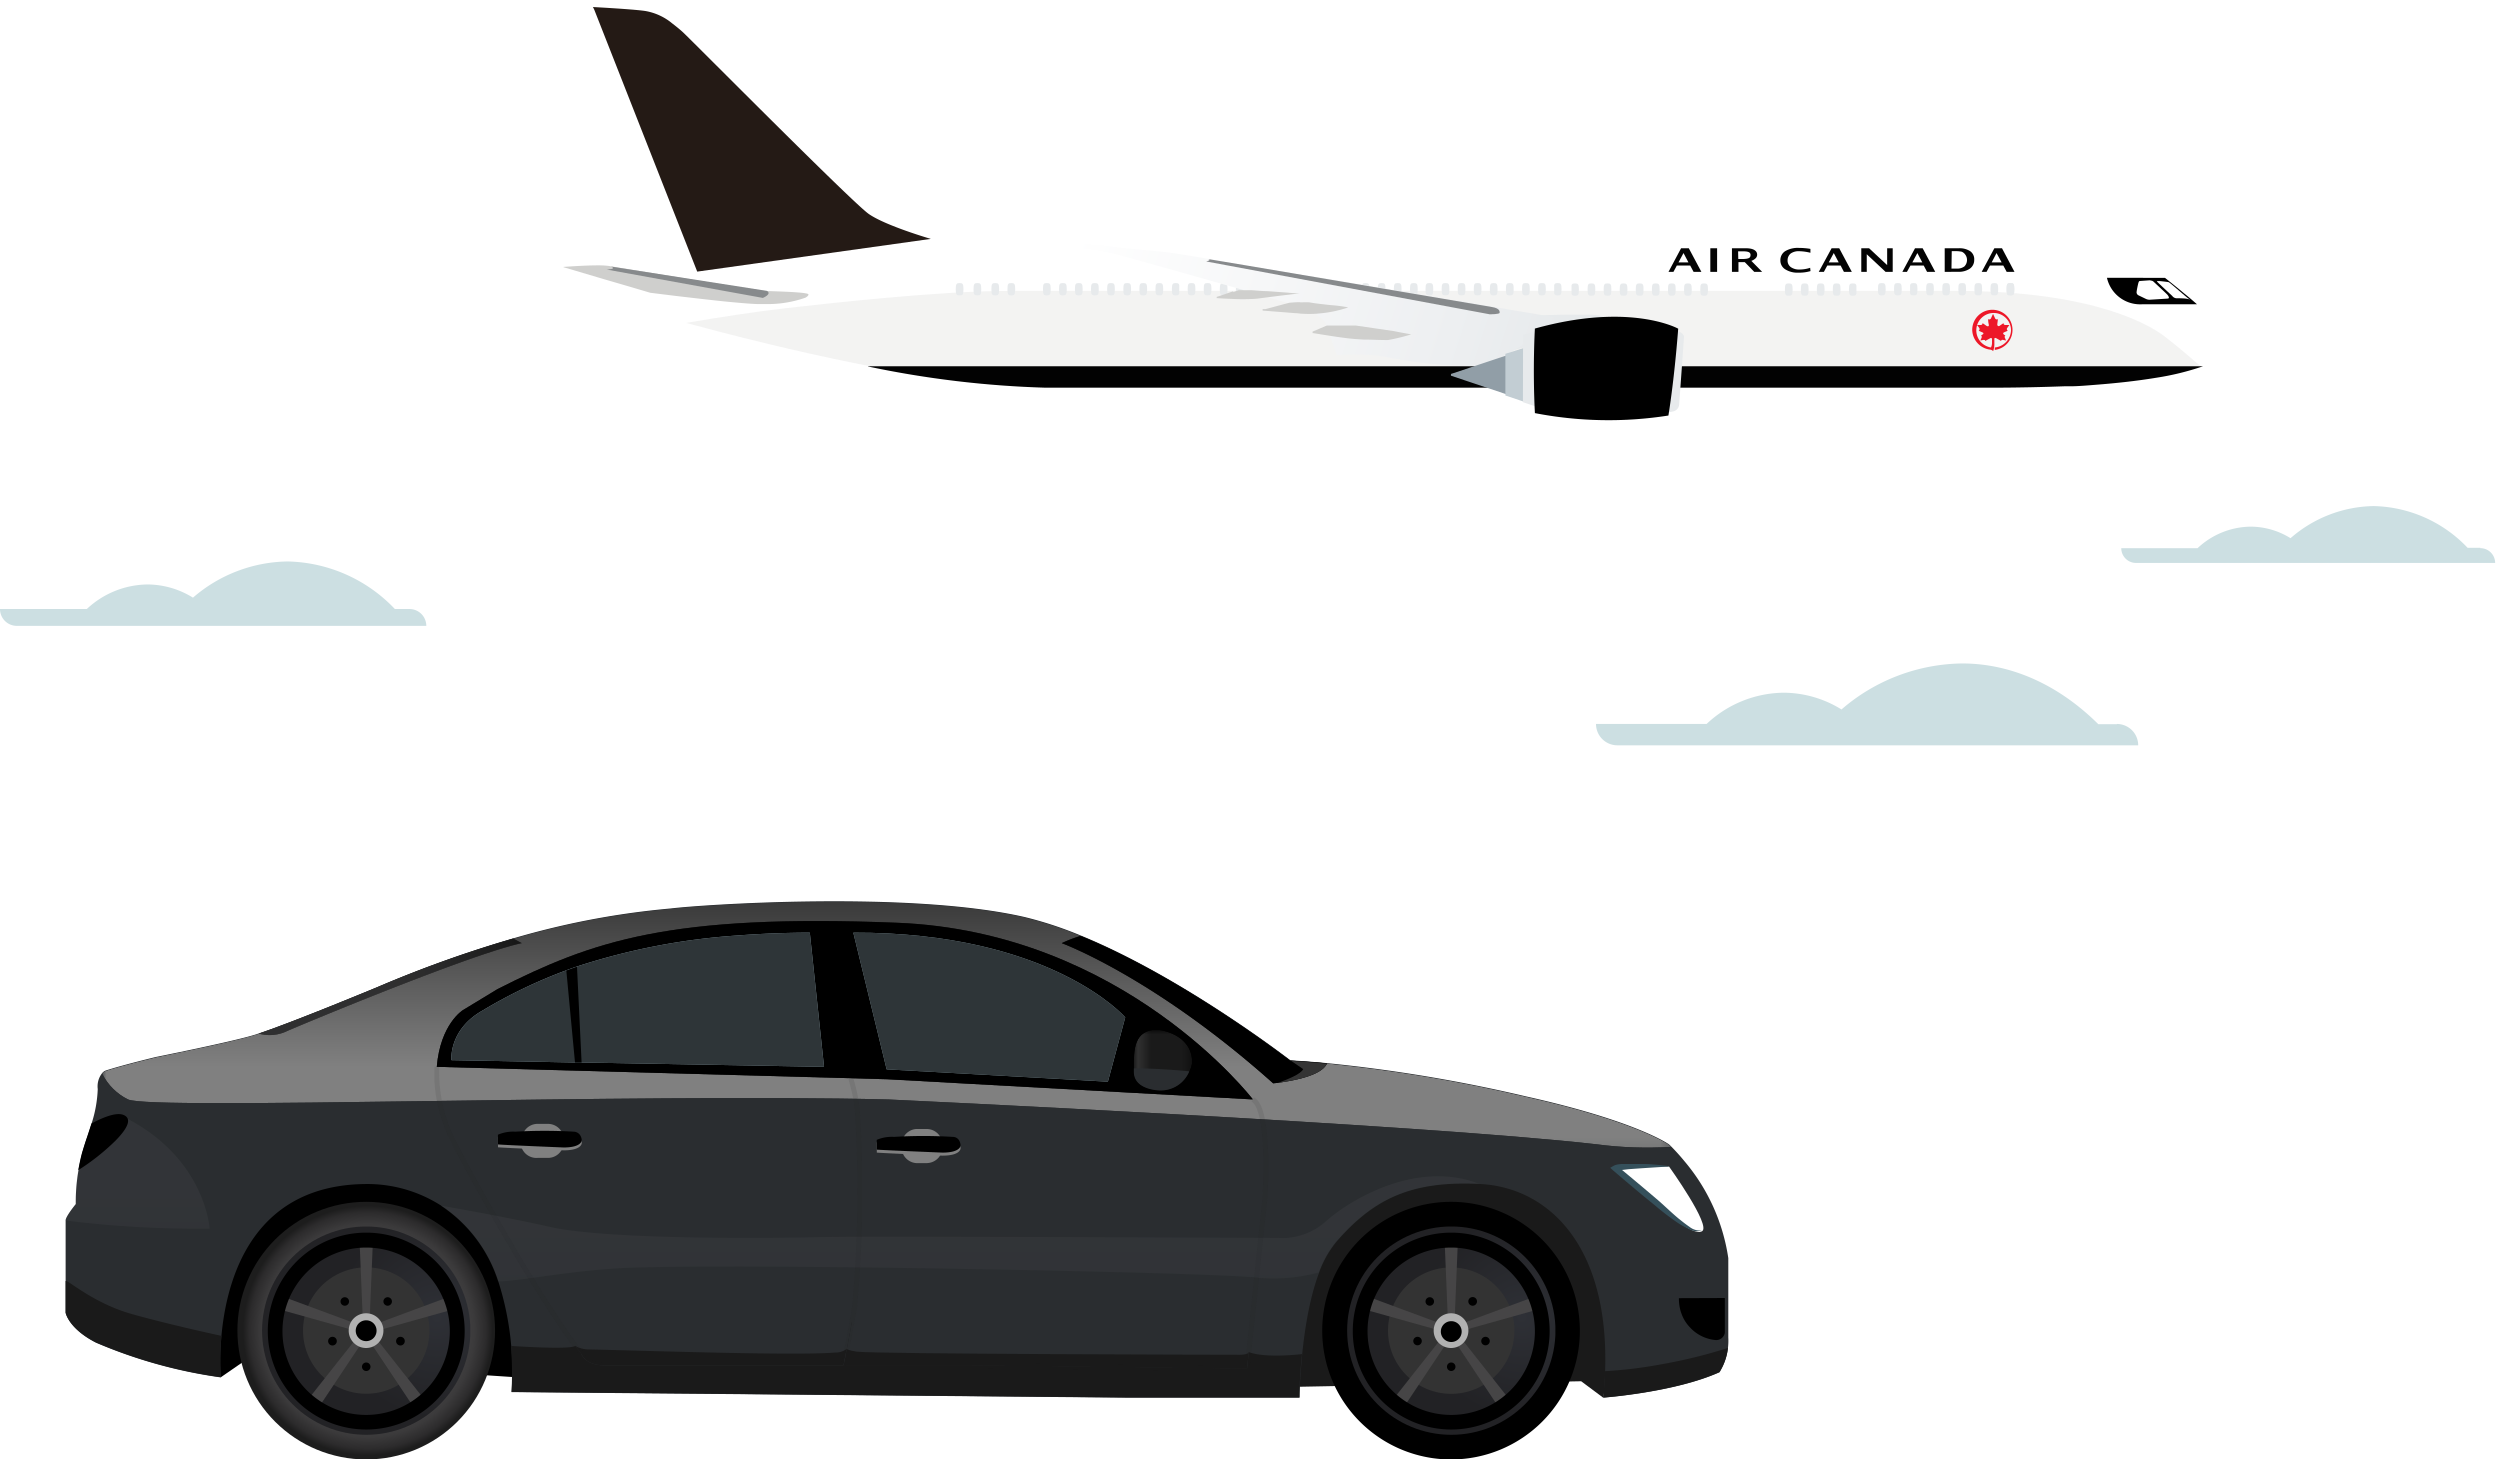 <svg xmlns="http://www.w3.org/2000/svg" xmlns:xlink="http://www.w3.org/1999/xlink" viewBox="0 0 288 168.13"><defs><style>.cls-1{fill:url(#linear-gradient);}.cls-2{fill:url(#linear-gradient-2);}.cls-3,.cls-46{fill:none;}.cls-4{isolation:isolate;}.cls-5{fill:#e51e25;}.cls-6{fill:#1a1a1a;}.cls-7{fill:#2a2d30;}.cls-8{opacity:0.15;}.cls-9{clip-path:url(#clip-path);}.cls-10{clip-path:url(#clip-path-2);}.cls-11{fill:url(#linear-gradient-3);}.cls-12{mix-blend-mode:multiply;}.cls-13{clip-path:url(#clip-path-3);}.cls-14{clip-path:url(#clip-path-4);}.cls-15{mask:url(#mask);}.cls-16{fill:url(#linear-gradient-4);}.cls-17{fill:#b8d4df;}.cls-18{mix-blend-mode:screen;opacity:0.6;}.cls-19{clip-path:url(#clip-path-5);}.cls-20{fill:#161519;}.cls-21{opacity:0.75;}.cls-22{clip-path:url(#clip-path-6);}.cls-23{fill:gray;}.cls-24{clip-path:url(#clip-path-8);}.cls-25{fill:#575757;}.cls-26{clip-path:url(#clip-path-9);}.cls-27{mask:url(#mask-2);}.cls-28{fill:url(#linear-gradient-5);}.cls-29{clip-path:url(#clip-path-10);}.cls-30{clip-path:url(#clip-path-11);}.cls-31{fill:url(#linear-gradient-6);}.cls-32{clip-path:url(#clip-path-12);}.cls-33{clip-path:url(#clip-path-13);}.cls-34{fill:url(#linear-gradient-7);}.cls-35{clip-path:url(#clip-path-14);}.cls-36{fill:url(#radial-gradient);}.cls-37{clip-path:url(#clip-path-15);}.cls-38{fill:url(#radial-gradient-2);}.cls-39{fill:#333;}.cls-40{fill:#464546;}.cls-41{fill:#b1b1b1;}.cls-42{clip-path:url(#clip-path-16);}.cls-43{fill:url(#radial-gradient-3);}.cls-44{opacity:0.1;}.cls-45{clip-path:url(#clip-path-17);}.cls-46{stroke:#1a1a1a;stroke-miterlimit:10;stroke-width:0.57px;}.cls-47{clip-path:url(#clip-path-18);}.cls-48{fill:#fff;}.cls-49{fill:#35505b;}.cls-50{clip-path:url(#clip-path-19);}.cls-51{clip-path:url(#clip-path-20);}.cls-52{clip-path:url(#clip-path-21);}.cls-53{clip-path:url(#clip-path-22);}.cls-54{clip-path:url(#clip-path-23);}.cls-55{clip-path:url(#clip-path-24);}.cls-56{clip-path:url(#clip-path-25);}.cls-57{clip-path:url(#clip-path-26);}.cls-58{clip-path:url(#clip-path-27);}.cls-59{clip-path:url(#clip-path-28);}.cls-60{clip-path:url(#clip-path-29);}.cls-61{clip-path:url(#clip-path-30);}.cls-62{clip-path:url(#clip-path-31);}.cls-63{clip-path:url(#clip-path-32);}.cls-64{clip-path:url(#clip-path-33);}.cls-65{clip-path:url(#clip-path-34);}.cls-66{clip-path:url(#clip-path-35);}.cls-67{clip-path:url(#clip-path-36);}.cls-68{clip-path:url(#clip-path-37);}.cls-69{clip-path:url(#clip-path-38);}.cls-70{clip-path:url(#clip-path-39);}.cls-71{clip-path:url(#clip-path-40);}.cls-72{clip-path:url(#clip-path-41);}.cls-73{clip-path:url(#clip-path-42);}.cls-74{clip-path:url(#clip-path-43);}.cls-75{clip-path:url(#clip-path-44);}.cls-76{clip-path:url(#clip-path-45);}.cls-77{clip-path:url(#clip-path-46);}.cls-78{clip-path:url(#clip-path-47);}.cls-79{clip-path:url(#clip-path-48);}.cls-80{clip-path:url(#clip-path-49);}.cls-81{clip-path:url(#clip-path-50);}.cls-82{clip-path:url(#clip-path-51);}.cls-83{clip-path:url(#clip-path-52);}.cls-84{clip-path:url(#clip-path-53);}.cls-85{clip-path:url(#clip-path-54);}.cls-86{clip-path:url(#clip-path-55);}.cls-87{clip-path:url(#clip-path-56);}.cls-88{clip-path:url(#clip-path-57);}.cls-89{clip-path:url(#clip-path-58);}.cls-90{clip-path:url(#clip-path-59);}.cls-91{clip-path:url(#clip-path-60);}.cls-92{clip-path:url(#clip-path-61);}.cls-93{clip-path:url(#clip-path-62);}.cls-94{clip-path:url(#clip-path-63);}.cls-95{clip-path:url(#clip-path-64);}.cls-96{clip-path:url(#clip-path-65);}.cls-97{clip-path:url(#clip-path-66);}.cls-98{clip-path:url(#clip-path-67);}.cls-99{clip-path:url(#clip-path-68);}.cls-100{clip-path:url(#clip-path-69);}.cls-101{clip-path:url(#clip-path-70);}.cls-102{clip-path:url(#clip-path-71);}.cls-103{opacity:0.25;}.cls-104{clip-path:url(#clip-path-72);}.cls-105{fill:#cfcfcd;}.cls-106{fill:#020202;}.cls-107{fill:#ed1728;}.cls-108{fill:#030303;}.cls-109{fill:#241a15;}.cls-110{fill:#e7eaec;}.cls-111{fill:#878a8c;}.cls-112{clip-path:url(#clip-path-126);}.cls-113{fill:url(#linear-gradient-8);}.cls-114{fill:#919ea7;}.cls-115{fill:#c2cdd3;}.cls-116{fill:#ccdfe2;}</style><linearGradient id="linear-gradient" x1="-1848.21" y1="-336.95" x2="-1847.35" y2="-336.95" gradientTransform="matrix(0, -32.28, -32.28, 0, -10775.82, -59537.3)" gradientUnits="userSpaceOnUse"><stop offset="0" stop-color="#666"/><stop offset="1" stop-color="#fff"/></linearGradient><linearGradient id="linear-gradient-2" x1="-1603.08" y1="-339.88" x2="-1602.22" y2="-339.88" gradientTransform="matrix(7.78, 0, 0, -7.78, 12597.93, -2521.09)" xlink:href="#linear-gradient"/><clipPath id="clip-path"><rect class="cls-3" x="7.56" y="128.86" width="16.63" height="12.68"/></clipPath><clipPath id="clip-path-2"><path class="cls-3" d="M24.19,141.54a123.26,123.26,0,0,1-16.63-.93v0c0-.46,1.17-1.88,1.17-1.88A21.91,21.91,0,0,1,9,134.78c.12-.65.28-1.37.49-2.14a20.13,20.13,0,0,1,5.16-3.78c9.07,4.75,9.5,12.68,9.5,12.68"/></clipPath><linearGradient id="linear-gradient-3" x1="-1803.18" y1="-157.95" x2="-1802.32" y2="-157.95" gradientTransform="matrix(0, 14.73, 14.73, 0, 2343.1, 26696.98)" gradientUnits="userSpaceOnUse"><stop offset="0" stop-color="#5f6164"/><stop offset="1" stop-color="#4b4f54"/></linearGradient><clipPath id="clip-path-3"><rect class="cls-3" x="11.77" y="103.86" width="180.74" height="28.38"/></clipPath><clipPath id="clip-path-4"><path class="cls-3" d="M192.51,132.12a44.58,44.58,0,0,1-8.61-.3c-20.39-2.32-81.54-5.16-81.54-5.16-29.37-.73-84.82,1.25-87.6,0a6.56,6.56,0,0,1-3-3,1,1,0,0,1,.39-.29c2-.65,5.77-1.56,5.77-1.56s8.5-1.7,11.27-2.53l.65-.2c4-1.33,13.6-5.32,13.6-5.32a137.83,137.83,0,0,1,15.71-5.63,93.36,93.36,0,0,1,18.15-3.44c3.46-.43,27.47-2.07,40.77,1a43.86,43.86,0,0,1,6.4,2.11c11.85,4.84,24.18,14.39,24.18,14.39,1.4.08,2.81.19,4.2.32a176.5,176.5,0,0,1,22.92,3.83c12.78,2.85,16.49,5.53,16.49,5.53l.24.23"/></clipPath><mask id="mask" x="11.77" y="102.61" width="180.74" height="29.91" maskUnits="userSpaceOnUse"><rect class="cls-1" x="11.77" y="102.61" width="180.74" height="29.91"/></mask><linearGradient id="linear-gradient-4" x1="-1848.21" y1="-336.95" x2="-1847.35" y2="-336.95" gradientTransform="matrix(0, -32.28, -32.28, 0, -10775.82, -59537.3)" gradientUnits="userSpaceOnUse"><stop offset="0" stop-color="gray"/><stop offset="1" stop-color="#1a1a1a"/></linearGradient><clipPath id="clip-path-5"><rect class="cls-3" x="51.99" y="107.44" width="42.94" height="15.46"/></clipPath><clipPath id="clip-path-6"><rect class="cls-3" x="98.3" y="107.44" width="31.35" height="17.17"/></clipPath><clipPath id="clip-path-8"><rect class="cls-3" x="147.24" y="122.22" width="5.62" height="2.53"/></clipPath><clipPath id="clip-path-9"><path class="cls-3" d="M130.65,123.07v.41c0,2.09,2.93,2.14,2.93,2.14a3.56,3.56,0,0,0,3.45-2.2,3.7,3.7,0,0,0,.31-1c0-3.45-4-3.8-4-3.8-2.75,0-2.74,2.39-2.72,4.4"/></clipPath><mask id="mask-2" x="130.62" y="118.67" width="6.72" height="6.95" maskUnits="userSpaceOnUse"><rect class="cls-2" x="130.62" y="118.67" width="6.72" height="6.95"/></mask><linearGradient id="linear-gradient-5" x1="-1603.08" y1="-339.88" x2="-1602.22" y2="-339.88" gradientTransform="matrix(7.78, 0, 0, -7.78, 12597.93, -2521.09)" xlink:href="#linear-gradient-4"/><clipPath id="clip-path-10"><rect class="cls-3" x="29.85" y="108.12" width="30.26" height="11.13"/></clipPath><clipPath id="clip-path-11"><path class="cls-3" d="M60.11,108.65c-5.75,1.23-24.43,9-27,10.11a4.61,4.61,0,0,1-3.3.31c4-1.33,13.6-5.32,13.6-5.32a137.83,137.83,0,0,1,15.71-5.63Z"/></clipPath><linearGradient id="linear-gradient-6" x1="-1782.53" y1="-294.18" x2="-1781.67" y2="-294.18" gradientTransform="matrix(35.15, 0, 0, -35.15, 62691.6, -10227.73)" gradientUnits="userSpaceOnUse"><stop offset="0" stop-color="#3e3e3f"/><stop offset="0.31" stop-color="#3e3e3f"/><stop offset="0.46" stop-color="#363637"/><stop offset="0.71" stop-color="#202020"/><stop offset="0.98"/><stop offset="1"/></linearGradient><clipPath id="clip-path-12"><rect class="cls-3" x="50.79" y="135.47" width="119.71" height="12.14"/></clipPath><clipPath id="clip-path-13"><path class="cls-3" d="M170.51,136.38c-8.21-.43-12.44,1.9-16.59,6.65a11.84,11.84,0,0,0-2,3.56,19.57,19.57,0,0,1-7.62.54c-8.36-.65-63.41-1.68-73.43-1-5.52.36-9.63,1.23-13.48,1.53a16.49,16.49,0,0,0-6.62-8.77c3.47.6,8.55,1.53,12.58,2.45,6.77,1.55,27,1.3,31.36,1.17s52.51.1,52.51.1a7.54,7.54,0,0,0,5.62-2c2.42-2.17,10.26-7.14,17.65-4.2"/></clipPath><linearGradient id="linear-gradient-7" x1="-1801.87" y1="-153.52" x2="-1801.01" y2="-153.52" gradientTransform="matrix(0, 14.1, 14.1, 0, 2275.61, 25546.24)" xlink:href="#linear-gradient-3"/><clipPath id="clip-path-14"><path class="cls-3" d="M27.35,153.29a14.84,14.84,0,1,0,14.84-14.84,14.83,14.83,0,0,0-14.84,14.84"/></clipPath><radialGradient id="radial-gradient" cx="-1729.06" cy="-307.35" r="0.86" gradientTransform="matrix(17.24, 0, 0, -17.24, 29851.33, -5145.44)" gradientUnits="userSpaceOnUse"><stop offset="0" stop-color="#1a1a1a"/><stop offset="0.01" stop-color="#1a1a1a"/><stop offset="0.54" stop-color="#444344"/><stop offset="0.57" stop-color="#464546"/><stop offset="0.73" stop-color="#434243"/><stop offset="0.83" stop-color="#3b3a3b"/><stop offset="0.92" stop-color="#2c2b2c"/><stop offset="0.97" stop-color="#1d1d1d"/><stop offset="1" stop-color="#1d1d1d"/></radialGradient><clipPath id="clip-path-15"><path class="cls-3" d="M30.19,153.29a12,12,0,1,0,12-12,12,12,0,0,0-12,12"/></clipPath><radialGradient id="radial-gradient-2" cx="-1704.14" cy="-313.56" r="0.86" gradientTransform="matrix(13.93, 0, 0, -13.93, 23789, -4216.14)" gradientUnits="userSpaceOnUse"><stop offset="0" stop-color="#2e3036"/><stop offset="0.01" stop-color="#2e3036"/><stop offset="0.97" stop-color="#222225"/><stop offset="1" stop-color="#222225"/></radialGradient><clipPath id="clip-path-16"><path class="cls-3" d="M155.19,153.29a12,12,0,1,0,12-12,12,12,0,0,0-12,12"/></clipPath><radialGradient id="radial-gradient-3" cx="-1705.59" cy="-313.56" r="0.86" gradientTransform="matrix(13.93, 0, 0, -13.93, 23934.19, -4216.14)" xlink:href="#radial-gradient-2"/><clipPath id="clip-path-17"><rect class="cls-3" x="50.05" y="122.87" width="49.26" height="34.67"/></clipPath><clipPath id="clip-path-18"><rect class="cls-3" x="97.17" y="126.44" width="48.92" height="31.49"/></clipPath><clipPath id="clip-path-19"><path class="cls-3" d="M231.15,33.32c0,.64.1.71.45.71s.45-.07.45-.71-.1-.71-.45-.71-.45.07-.45.71"/></clipPath><clipPath id="clip-path-20"><path class="cls-3" d="M229.3,33.32c0,.64.1.71.45.71s.44-.07.44-.71-.1-.71-.44-.71-.45.07-.45.71"/></clipPath><clipPath id="clip-path-21"><path class="cls-3" d="M227.45,33.32c0,.64.1.71.45.71s.44-.07.44-.71-.1-.71-.44-.71-.45.07-.45.71"/></clipPath><clipPath id="clip-path-22"><path class="cls-3" d="M225.6,33.32c0,.64.1.71.44.71s.45-.07.45-.71-.1-.71-.45-.71-.44.07-.44.71"/></clipPath><clipPath id="clip-path-23"><path class="cls-3" d="M223.75,33.32c0,.64.09.71.44.71s.45-.07.45-.71-.1-.71-.45-.71-.44.07-.44.71"/></clipPath><clipPath id="clip-path-24"><path class="cls-3" d="M221.89,33.32c0,.64.1.71.45.71s.44-.07.44-.71-.09-.71-.44-.71-.45.07-.45.71"/></clipPath><clipPath id="clip-path-25"><path class="cls-3" d="M220,33.32c0,.64.1.71.45.71s.44-.07.44-.71-.1-.71-.44-.71-.45.07-.45.71"/></clipPath><clipPath id="clip-path-26"><path class="cls-3" d="M218.19,33.32c0,.64.1.71.44.71s.45-.07.45-.71-.1-.71-.45-.71-.44.07-.44.71"/></clipPath><clipPath id="clip-path-27"><path class="cls-3" d="M216.34,33.32c0,.64.1.71.44.71s.45-.07.45-.71-.1-.71-.45-.71-.44.07-.44.71"/></clipPath><clipPath id="clip-path-28"><path class="cls-3" d="M142.37,33.32c0,.64.1.71.45.71s.44-.07.44-.71-.1-.71-.44-.71-.45.07-.45.71"/></clipPath><clipPath id="clip-path-29"><path class="cls-3" d="M140.52,33.32c0,.64.1.71.45.71s.44-.07.44-.71-.1-.71-.44-.71-.45.07-.45.71"/></clipPath><clipPath id="clip-path-30"><path class="cls-3" d="M138.67,33.32c0,.64.1.71.44.71s.45-.07.45-.71-.1-.71-.45-.71-.44.07-.44.71"/></clipPath><clipPath id="clip-path-31"><path class="cls-3" d="M136.82,33.32c0,.64.09.71.44.71s.45-.07.45-.71-.1-.71-.45-.71-.44.07-.44.71"/></clipPath><clipPath id="clip-path-32"><path class="cls-3" d="M135,33.32c0,.64.1.71.45.71s.44-.07.44-.71-.1-.71-.44-.71-.45.07-.45.71"/></clipPath><clipPath id="clip-path-33"><path class="cls-3" d="M133.11,33.32c0,.64.1.71.45.71s.44-.07.44-.71-.1-.71-.44-.71-.45.07-.45.71"/></clipPath><clipPath id="clip-path-34"><path class="cls-3" d="M131.26,33.32c0,.64.1.71.44.71s.45-.07.45-.71-.1-.71-.45-.71-.44.07-.44.71"/></clipPath><clipPath id="clip-path-35"><path class="cls-3" d="M129.41,33.32c0,.64.1.71.44.71s.45-.07.45-.71-.1-.71-.45-.71-.44.07-.44.71"/></clipPath><clipPath id="clip-path-36"><path class="cls-3" d="M125.68,33.32c0,.64.1.71.45.71s.45-.07.45-.71-.1-.71-.45-.71-.45.07-.45.71"/></clipPath><clipPath id="clip-path-37"><path class="cls-3" d="M127.54,33.32c0,.64.1.71.45.71s.44-.07.44-.71-.1-.71-.44-.71-.45.07-.45.71"/></clipPath><clipPath id="clip-path-38"><path class="cls-3" d="M123.83,33.32c0,.64.1.71.45.71s.44-.07.44-.71-.1-.71-.44-.71-.45.07-.45.71"/></clipPath><clipPath id="clip-path-39"><path class="cls-3" d="M122,33.32c0,.64.1.71.44.71s.45-.07.45-.71-.1-.71-.45-.71-.44.07-.44.71"/></clipPath><clipPath id="clip-path-40"><path class="cls-3" d="M120.15,33.32c0,.64.09.71.44.71s.45-.07.45-.71-.1-.71-.45-.71-.44.07-.44.71"/></clipPath><clipPath id="clip-path-41"><path class="cls-3" d="M116.06,33.32c0,.64.1.71.44.71s.45-.07.45-.71-.1-.71-.45-.71-.44.07-.44.71"/></clipPath><clipPath id="clip-path-42"><path class="cls-3" d="M114.21,33.32c0,.64.09.71.44.71s.45-.07.45-.71-.1-.71-.45-.71-.44.07-.44.71"/></clipPath><clipPath id="clip-path-43"><path class="cls-3" d="M112.15,33.32c0,.64.1.71.45.71s.44-.07.44-.71-.1-.71-.44-.71-.45.07-.45.71"/></clipPath><clipPath id="clip-path-44"><path class="cls-3" d="M110.1,33.32c0,.64.1.71.45.71s.44-.07.44-.71-.1-.71-.44-.71-.45.07-.45.71"/></clipPath><clipPath id="clip-path-45"><path class="cls-3" d="M192.15,33.36c0,.64.1.71.44.71s.45-.07.45-.71-.1-.71-.45-.71-.44.06-.44.71"/></clipPath><clipPath id="clip-path-46"><path class="cls-3" d="M195.87,33.36c0,.64.1.71.44.71s.45-.07.45-.71-.1-.71-.45-.71-.44.06-.44.71"/></clipPath><clipPath id="clip-path-47"><path class="cls-3" d="M205.62,33.36c0,.64.1.71.45.71s.44-.07.44-.71-.1-.71-.44-.71-.45.06-.45.71"/></clipPath><clipPath id="clip-path-48"><path class="cls-3" d="M207.46,33.36c0,.64.1.71.44.71s.45-.07.45-.71-.1-.71-.45-.71-.44.06-.44.71"/></clipPath><clipPath id="clip-path-49"><path class="cls-3" d="M209.3,33.36c0,.64.1.71.44.71s.45-.07.45-.71-.1-.71-.45-.71-.44.06-.44.71"/></clipPath><clipPath id="clip-path-50"><path class="cls-3" d="M211.14,33.36c0,.64.09.71.44.71s.45-.07.45-.71-.1-.71-.45-.71-.44.06-.44.71"/></clipPath><clipPath id="clip-path-51"><path class="cls-3" d="M213,33.36c0,.64.1.71.45.71s.44-.07.44-.71-.09-.71-.44-.71-.45.06-.45.71"/></clipPath><clipPath id="clip-path-52"><path class="cls-3" d="M190.3,33.36c0,.64.1.71.44.71s.45-.07.45-.71-.1-.71-.45-.71-.44.06-.44.71"/></clipPath><clipPath id="clip-path-53"><path class="cls-3" d="M194,33.36c0,.64.1.71.45.71s.44-.07.44-.71-.1-.71-.44-.71-.45.06-.45.71"/></clipPath><clipPath id="clip-path-54"><path class="cls-3" d="M188.44,33.36c0,.64.1.71.45.71s.45-.07.45-.71-.1-.71-.45-.71-.45.06-.45.71"/></clipPath><clipPath id="clip-path-55"><path class="cls-3" d="M186.59,33.36c0,.64.1.71.45.71s.44-.07.44-.71-.1-.71-.44-.71-.45.06-.45.71"/></clipPath><clipPath id="clip-path-56"><path class="cls-3" d="M184.74,33.36c0,.64.1.71.45.71s.44-.07.44-.71-.1-.71-.44-.71-.45.06-.45.71"/></clipPath><clipPath id="clip-path-57"><path class="cls-3" d="M182.89,33.36c0,.64.1.71.44.71s.45-.07.45-.71-.1-.71-.45-.71-.44.06-.44.71"/></clipPath><clipPath id="clip-path-58"><path class="cls-3" d="M181,33.36c0,.64.09.71.44.71s.45-.07.45-.71-.1-.71-.45-.71-.44.06-.44.71"/></clipPath><clipPath id="clip-path-59"><path class="cls-3" d="M179,33.32c0,.64.1.71.45.71s.44-.07.44-.71-.1-.71-.44-.71-.45.07-.45.71"/></clipPath><clipPath id="clip-path-60"><path class="cls-3" d="M177.19,33.32c0,.64.1.71.44.71s.45-.07.45-.71-.1-.71-.45-.71-.44.07-.44.71"/></clipPath><clipPath id="clip-path-61"><path class="cls-3" d="M175.34,33.32c0,.64.1.71.44.71s.45-.07.45-.71-.1-.71-.45-.71-.44.07-.44.71"/></clipPath><clipPath id="clip-path-62"><path class="cls-3" d="M173.48,33.32c0,.64.1.71.45.71s.45-.07.45-.71-.1-.71-.45-.71-.45.07-.45.71"/></clipPath><clipPath id="clip-path-63"><path class="cls-3" d="M171.63,33.32c0,.64.1.71.45.71s.44-.07.44-.71-.1-.71-.44-.71-.45.07-.45.71"/></clipPath><clipPath id="clip-path-64"><path class="cls-3" d="M169.78,33.32c0,.64.1.71.44.71s.45-.07.45-.71-.1-.71-.45-.71-.44.07-.44.71"/></clipPath><clipPath id="clip-path-65"><path class="cls-3" d="M167.93,33.32c0,.64.1.71.44.71s.45-.07.45-.71-.1-.71-.45-.71-.44.07-.44.71"/></clipPath><clipPath id="clip-path-66"><path class="cls-3" d="M166.08,33.32c0,.64.09.71.44.71s.45-.07.45-.71-.1-.71-.45-.71-.44.07-.44.71"/></clipPath><clipPath id="clip-path-67"><path class="cls-3" d="M164.22,33.32c0,.64.1.71.45.71s.44-.07.44-.71-.1-.71-.44-.71-.45.07-.45.71"/></clipPath><clipPath id="clip-path-68"><path class="cls-3" d="M162.43,33.32c0,.64.09.71.44.71s.45-.07.45-.71-.1-.71-.45-.71-.44.07-.44.71"/></clipPath><clipPath id="clip-path-69"><path class="cls-3" d="M160.57,33.32c0,.64.1.71.45.71s.44-.07.44-.71-.1-.71-.44-.71-.45.07-.45.71"/></clipPath><clipPath id="clip-path-70"><path class="cls-3" d="M158.72,33.32c0,.64.1.71.45.71s.44-.07.44-.71-.1-.71-.44-.71-.45.07-.45.71"/></clipPath><clipPath id="clip-path-71"><path class="cls-3" d="M156.87,33.32c0,.64.1.71.44.71s.45-.07.45-.71-.1-.71-.45-.71-.44.07-.44.71"/></clipPath><clipPath id="clip-path-72"><rect class="cls-3" x="79.04" y="33.51" width="174.49" height="11.12"/></clipPath><clipPath id="clip-path-126"><path class="cls-3" d="M123,28.31h0m0,0h0m0,0Zm.11,0h-.05c-.19,0-.07,0,0,0h.14s0,0-.1,0h.18c.37.09,1,.26,1.3.3a28,28,0,0,1,4.37.78c3.63,1,8.84,2.46,13.27,3.73s8.13,2.37,8.6,2.62c1.3.7,1.77,1.18,1.89,1.47,0,.08.13.35.25.71l.23.65.82,2.36a26.86,26.86,0,0,1,3-.08,15.41,15.41,0,0,1,2.55.25,54.5,54.5,0,0,0,5.9.87c1.28.12,2.63.19,4,.19,3.8,0,10.08-5.53,10.08-5.53l-.68-.12-.4-.07-.29-.05-13.6-2.3-7.75-1.31-5.54-.93-2-.29-11.61-2-1.23-.2-1.42-.22c-1.69-.25-5.54-.49-7.54-.82a16.59,16.59,0,0,0-2.5-.16c-.93,0-1.73.05-1.92.06"/></clipPath><linearGradient id="linear-gradient-8" x1="-1802.84" y1="-279.86" x2="-1801.93" y2="-279.86" gradientTransform="matrix(0, 62.06, 62.06, 0, 17519.23, 111890.82)" gradientUnits="userSpaceOnUse"><stop offset="0" stop-color="#fff"/><stop offset="0.79" stop-color="#edeff1"/><stop offset="1" stop-color="#e7eaec"/></linearGradient></defs><g class="cls-4"><g id="Layer_1" data-name="Layer 1"><path class="cls-5" d="M23.07,134.78c.12-.65.27-1.37.49-2.14.14-.5.3-1,.49-1.57s.38-1.12.52-1.61"/><path class="cls-5" d="M50.32,122.9a17.21,17.21,0,0,0,2,8.74,243.29,243.29,0,0,0,12.65,21.55c.71,1,1.37,1.95,2,2.68.07.21.55,1.43,2.8,1.43H97.17c.25-1.15.57-2.84.83-4.25s.45-2.48.45-2.51a145.24,145.24,0,0,0,.39-21.28,18.1,18.1,0,0,0-.83-5v0Z"/><path d="M25.44,158.66l3-2.07,31,2.07s1.81-21.12-16.72-22.87c0,0-12.69-1.29-16.32,10.82,0,0-2.92,7.84-1,12"/><path class="cls-6" d="M184.67,161l-2.52-1.88-33.23.65s-1.88-23.58,19.49-24c0,0,14.77-1.49,16.85,16.59,0,0,.32,5.31-.59,8.61"/><path class="cls-7" d="M199.1,144.93v9.15a7,7,0,0,1-1,4c-5.18,2.33-13.39,2.93-13.39,2.93,1.64-16.84-6-24.18-14.16-24.61h0c-8.21-.43-12.44,1.9-16.59,6.65a11.84,11.84,0,0,0-2,3.56c-2.19,5.82-2.25,14.4-2.25,14.4H129.87l-70.94-.64a33.84,33.84,0,0,0-1.52-12.73,16.49,16.49,0,0,0-6.62-8.77,15.75,15.75,0,0,0-8.63-2.47c-18.73.13-16.72,22.28-16.72,22.28a56.17,56.17,0,0,1-14.38-4c-3.17-1.62-3.5-3.44-3.5-3.44V140.59c0-.46,1.17-1.88,1.17-1.88a21.24,21.24,0,0,1,.32-3.93c.11-.65.27-1.37.48-2.14.14-.5.3-1,.5-1.57s.37-1.12.51-1.61a14.58,14.58,0,0,0,.72-4,2.46,2.46,0,0,1,.51-1.84,1,1,0,0,1,.39-.29c2-.65,5.77-1.56,5.77-1.56s8.5-1.7,11.27-2.52l.65-.21c4-1.33,13.6-5.32,13.6-5.32a137.83,137.83,0,0,1,15.71-5.63,93.36,93.36,0,0,1,18.15-3.44c3.46-.43,27.47-2.07,40.77,1a43.86,43.86,0,0,1,6.4,2.11c11.85,4.84,24.18,14.39,24.18,14.39,1.4.08,2.81.19,4.2.32a176.5,176.5,0,0,1,22.92,3.83c12.78,2.85,16.49,5.53,16.49,5.53l.24.23c.57.58,1.1,1.17,1.58,1.76a22.31,22.31,0,0,1,5,11.05"/><path class="cls-6" d="M184.88,158c0,1-.1,2-.21,3,0,0,8.21-.6,13.39-2.93a6.32,6.32,0,0,0,1-2.79,57.54,57.54,0,0,1-7.52,1.86,51.39,51.39,0,0,1-6.62.82"/><path class="cls-6" d="M7.56,147.62v3.59s.33,1.82,3.5,3.44a56.17,56.17,0,0,0,14.38,4,29.24,29.24,0,0,1,.07-4.76s-5.58-1.19-10.25-2.49-7.7-4.21-7.7-3.79"/><g class="cls-8"><g class="cls-9"><g class="cls-10"><rect class="cls-11" x="7.56" y="128.86" width="16.63" height="12.73"/></g></g></g><path class="cls-6" d="M58.87,155.06a43.71,43.71,0,0,1,.06,5.29l70.94.64h19.82s0-2.12.3-5c0,0-4.14.52-6.13-.23-17.9-6.73-75.26-2.47-77.59-.71-.62.47-7.4,0-7.4,0"/><path class="cls-7" d="M50.32,122.9a17.21,17.21,0,0,0,2,8.74c2.42,4.84,10.44,19,14.61,24.23.07.21.55,1.43,2.8,1.43H97.17c.5-2.29,1.28-6.7,1.28-6.76a145.24,145.24,0,0,0,.39-21.28,18.1,18.1,0,0,0-.83-5v0Z"/><path class="cls-6" d="M66.28,155.06c.23.32.45.61.61.81s.55,1.43,2.8,1.43H97.17s.12-.52.37-1.91a2.07,2.07,0,0,1-1.3.42c-4.55.38-20.93-.19-28.59-.36a3.23,3.23,0,0,1-1.37-.39"/><path class="cls-7" d="M98.11,124.22a22.21,22.21,0,0,1,.73,5,145.24,145.24,0,0,1-.39,21.28c0,.06-.78,4.47-1.28,6.76h14.3l32.19.39,2.08-19.87c0-.42.61-10.08-1.42-11.16l-42.18-2.33c-1.26-.07-4-.11-4-.11"/><path class="cls-6" d="M97.54,155.39c-.25,1.39-.12.77-.37,1.91h14.3l32.18.39.21-1.91s-.06.29-1.05.29c-2.16,0-42.12-.09-44.12-.36-1-.14-1.15-.32-1.15-.32"/><g class="cls-12"><g class="cls-13"><g class="cls-14"><g class="cls-15"><rect class="cls-16" x="11.77" y="102.61" width="180.74" height="29.91"/></g></g></g></g><path class="cls-6" d="M50.32,122.9l51.89,1.43,41.84,2.31.27,0s-14.8-19.31-41-20.34-35,2.07-46,7.64l-4,2.43s-2.59,1.59-3,6.51"/><path d="M50.32,122.9l51.89,1.43,41.84,2.31.27,0s-14.8-19.31-41-20.34-35,2.07-46,7.64l-4,2.43s-2.59,1.59-3,6.51"/><path class="cls-17" d="M98.3,107.44l3.84,15.75,25.49,1.42,2-7.41s-8.5-9.82-31.35-9.76"/><g class="cls-18"><g class="cls-19"><path class="cls-20" d="M94.93,122.9,67,122.4l-.76,0L52,122.13s-.34-3.53,3.63-5.74a57.4,57.4,0,0,1,9.58-4.6c.4-.15.81-.3,1.23-.44a75.69,75.69,0,0,1,18.5-3.58c2.58-.2,5.35-.32,8.35-.33L94.73,121Z"/></g></g><path class="cls-17" d="M94.93,122.9,67,122.4l-.76,0L52,122.13s-.34-3.53,3.63-5.74a57.4,57.4,0,0,1,9.58-4.6c.4-.15.81-.3,1.23-.44a75.69,75.69,0,0,1,18.5-3.58c2.58-.2,5.35-.32,8.35-.33L94.73,121Z"/><g class="cls-21"><g class="cls-22"><path d="M98.3,107.44l3.84,15.75,25.49,1.42,2-7.41s-8.5-9.82-31.35-9.76"/></g></g><g class="cls-21"><g class="cls-19"><path d="M94.93,122.9,67,122.4l-.76,0L52,122.13s-.34-3.53,3.63-5.74a57.4,57.4,0,0,1,9.58-4.6c.4-.15.81-.3,1.23-.44a75.69,75.69,0,0,1,18.5-3.58c2.58-.2,5.35-.32,8.35-.33L94.73,121Z"/></g></g><path d="M67,122.4l-.76,0-1-10.59c.4-.15.81-.3,1.23-.44Z"/><path d="M198.7,149.53v4a1,1,0,0,1-1.1.84,4.56,4.56,0,0,1-2.62-1.16,3.19,3.19,0,0,1-.26-.26,4.35,4.35,0,0,1-1-1.58l-.09-.25a5.36,5.36,0,0,1-.22-1.57Z"/><path class="cls-23" d="M64.94,131.58a1.81,1.81,0,0,1-1.81,1.81h-1.2a1.82,1.82,0,1,1,0-3.63h1.2a1.82,1.82,0,0,1,1.81,1.82"/><path class="cls-23" d="M57.36,131a4.42,4.42,0,0,1,2-.35,55,55,0,0,1,6.76,0s.78,0,.9,1c0,0,.07.87-2.09.87,0,0-6.4-.26-7.56-.35Z"/><path class="cls-23" d="M64.94,131.28a1.81,1.81,0,0,1-1.81,1.81h-1.2a1.81,1.81,0,1,1,0-3.62h1.2a1.81,1.81,0,0,1,1.81,1.81"/><path d="M57.36,130.72a4.42,4.42,0,0,1,2-.35,57.15,57.15,0,0,1,6.76,0s.78,0,.9.95c0,0,.07.87-2.09.87,0,0-6.4-.26-7.56-.35Z"/><path class="cls-6" d="M152.86,122.53c-.69,1.48-4.21,2-5.62,2.21h0l-.57.06c-13.73-12.26-24.36-16.15-24.36-16.15a15.53,15.53,0,0,1,2.17-.83c10,4.07,20.29,11.49,23.3,13.73l0,0,.86.64h.09c1.37.08,2.75.18,4.11.31"/><path d="M152.86,122.53c-.69,1.48-4.21,2-5.62,2.21h0l-.57.06c-13.73-12.26-24.36-16.15-24.36-16.15a15.53,15.53,0,0,1,2.17-.83c10,4.07,20.29,11.49,23.3,13.73l0,0,.86.64h.09c1.37.08,2.75.18,4.11.31"/><g class="cls-18"><g class="cls-24"><path class="cls-25" d="M152.86,122.53c-.69,1.48-4.21,2-5.62,2.21,1.08-.39,2.63-1,2.89-1.58l-1.38-.94c1.37.08,2.75.18,4.11.31"/></g></g><path d="M137,120.8s2,1.79,2.15,2.68.43,2.12-4.79,2.09c0,0,.18-1.68,2.64-4.77"/><g class="cls-26"><g class="cls-27"><rect class="cls-28" x="130.62" y="118.67" width="6.72" height="6.95"/></g></g><path class="cls-7" d="M137,123.42a3.56,3.56,0,0,1-3.45,2.2s-2.93-.05-2.93-2.14v-.41c1.09,0,3.46.06,6.38.35"/><path class="cls-6" d="M60.11,108.65c-5.75,1.23-24.43,9-27,10.11a4.61,4.61,0,0,1-3.3.31c4-1.33,13.6-5.32,13.6-5.32a137.83,137.83,0,0,1,15.71-5.63Z"/><g class="cls-18"><g class="cls-29"><g class="cls-30"><rect class="cls-31" x="29.85" y="108.12" width="30.26" height="11.31"/></g></g></g><g class="cls-8"><g class="cls-32"><g class="cls-33"><rect class="cls-34" x="50.79" y="133.44" width="119.71" height="14.17"/></g></g></g><g class="cls-35"><rect class="cls-36" x="27.35" y="138.45" width="29.68" height="29.68"/></g><g class="cls-37"><rect class="cls-38" x="30.19" y="141.3" width="23.99" height="23.99"/></g><path class="cls-39" d="M49.47,153.29A7.28,7.28,0,1,1,42.19,146a7.28,7.28,0,0,1,7.28,7.28"/><polygon class="cls-40" points="42.57 152.41 42.95 143.15 41.43 143.15 41.81 152.41 42.57 152.41"/><polygon class="cls-40" points="41.47 152.66 32.77 149.44 32.31 150.88 41.23 153.38 41.47 152.66"/><polygon class="cls-40" points="41.37 153.78 35.61 161.06 36.84 161.94 41.98 154.23 41.37 153.78"/><polygon class="cls-40" points="42.4 154.23 47.54 161.94 48.76 161.06 43.01 153.78 42.4 154.23"/><polygon class="cls-40" points="43.15 153.38 52.07 150.88 51.6 149.44 42.91 152.66 43.15 153.38"/><path d="M42.19,142a11.34,11.34,0,1,0,11.34,11.34A11.34,11.34,0,0,0,42.19,142m0,21a9.64,9.64,0,1,1,9.63-9.64,9.64,9.64,0,0,1-9.63,9.64"/><path class="cls-41" d="M44.17,153.29a2,2,0,1,1-2-2,2,2,0,0,1,2,2"/><path d="M43.38,153.29a1.2,1.2,0,1,1-1.19-1.19,1.19,1.19,0,0,1,1.19,1.19"/><path d="M45.15,149.93a.49.49,0,1,1-.49-.49.49.49,0,0,1,.49.49"/><path d="M46.63,154.49a.5.5,0,1,1-.5-.49.49.49,0,0,1,.5.49"/><path d="M42.68,157.46a.49.49,0,1,1-.49-.5.49.49,0,0,1,.49.5"/><path d="M38.8,154.49a.5.5,0,1,1-.5-.49.49.49,0,0,1,.5.49"/><path d="M40.21,149.93a.49.49,0,1,1-.49-.49.49.49,0,0,1,.49.49"/><path d="M167.18,138.45A14.84,14.84,0,1,0,182,153.29a14.85,14.85,0,0,0-14.84-14.84"/><g class="cls-42"><rect class="cls-43" x="155.19" y="141.3" width="23.99" height="23.99"/></g><path class="cls-39" d="M174.46,153.29a7.28,7.28,0,1,1-7.28-7.28,7.28,7.28,0,0,1,7.28,7.28"/><polygon class="cls-40" points="167.56 152.41 167.94 143.15 166.43 143.15 166.81 152.41 167.56 152.41"/><polygon class="cls-40" points="166.46 152.66 157.77 149.44 157.3 150.88 166.23 153.38 166.46 152.66"/><polygon class="cls-40" points="166.36 153.78 160.61 161.06 161.83 161.94 166.97 154.23 166.36 153.78"/><polygon class="cls-40" points="167.4 154.23 172.53 161.94 173.76 161.06 168.01 153.78 167.4 154.23"/><polygon class="cls-40" points="168.14 153.38 177.06 150.88 176.6 149.44 167.91 152.66 168.14 153.38"/><path d="M167.18,142a11.34,11.34,0,1,0,11.34,11.34A11.34,11.34,0,0,0,167.18,142m0,21a9.64,9.64,0,1,1,9.64-9.64,9.64,9.64,0,0,1-9.64,9.64"/><path class="cls-41" d="M169.16,153.29a2,2,0,1,1-2-2,2,2,0,0,1,2,2"/><path d="M168.38,153.29a1.2,1.2,0,1,1-2.39,0,1.2,1.2,0,0,1,2.39,0"/><path d="M170.15,149.93a.5.5,0,0,1-.5.49.49.49,0,0,1,0-1,.5.5,0,0,1,.5.49"/><path d="M171.62,154.49a.49.49,0,1,1-.49-.49.49.49,0,0,1,.49.49"/><path d="M167.67,157.46a.49.49,0,1,1-.49-.5.49.49,0,0,1,.49.5"/><path d="M163.79,154.49a.49.49,0,1,1-.49-.49.49.49,0,0,1,.49.49"/><path d="M165.2,149.93a.49.49,0,1,1-.49-.49.49.49,0,0,1,.49.49"/><path class="cls-23" d="M108.57,132.17a1.83,1.83,0,0,1-1.82,1.82h-1.2a1.82,1.82,0,0,1,0-3.63h1.2a1.82,1.82,0,0,1,1.82,1.81"/><path class="cls-23" d="M101,131.61a4.49,4.49,0,0,1,2-.35,57.15,57.15,0,0,1,6.76,0s.79,0,.9,1c0,0,.07.87-2.09.87,0,0-6.39-.26-7.56-.35Z"/><path class="cls-23" d="M108.57,131.87a1.82,1.82,0,0,1-1.82,1.82h-1.2a1.82,1.82,0,0,1,0-3.63h1.2a1.82,1.82,0,0,1,1.82,1.81"/><path d="M101,131.31a4.44,4.44,0,0,1,2-.34,55,55,0,0,1,6.76,0s.79-.05.9.95c0,0,.07.86-2.09.86,0,0-6.39-.26-7.56-.34Z"/><g class="cls-44"><g class="cls-45"><path class="cls-46" d="M50.32,122.9a17.21,17.21,0,0,0,2,8.74c2.42,4.84,10.44,19,14.61,24.23.07.21.55,1.43,2.8,1.43H97.17c.5-2.29,1.28-6.7,1.28-6.76a145.24,145.24,0,0,0,.39-21.28,18.1,18.1,0,0,0-.83-5v0"/></g></g><g class="cls-44"><g class="cls-47"><path class="cls-46" d="M97.17,157.3h14.3l32.19.39,2.08-19.87c0-.42.61-10.08-1.42-11.16"/></g></g><path class="cls-48" d="M192.27,134.38s-5.68-.16-6.19.26c0,0,4.1,3.49,4.88,4.12s4,3.7,5.11,3.08-3.8-7.46-3.8-7.46"/><path class="cls-49" d="M192.27,134.38l-3.1.2-1.54.11-.76.09-.35.06-.16,0s0,0-.06,0v-.52q2.43,2,4.77,4c.81.71,1.54,1.43,2.34,2.09.4.32.8.64,1.23.93a1.9,1.9,0,0,0,1.42.4,1.83,1.83,0,0,1-1.54-.18,9.06,9.06,0,0,1-1.39-.79,29.87,29.87,0,0,1-2.49-1.92c-1.63-1.31-3.22-2.66-4.79-4l-.35-.32.36-.21a1.3,1.3,0,0,1,.3-.13l.22-.05.41-.05.79,0c.53,0,1,0,1.57,0,1,0,2.08.12,3.11.25"/><path d="M9.05,134.78a25.92,25.92,0,0,0,4.23-3.35c1.51-1.53,1.94-2.61.92-3s-3,.65-3.66,1L10,131.07c-.13.36-.41,1.27-.5,1.57-.23.74-.48,2.14-.48,2.14"/><path class="cls-48" d="M72.55,31.59,72.3,35.3s30.79,9.33,48.23,9.33h97.92s14,0,20.21-.23c5.32-.22,18.15-1.39,18.15-4.84,0-1.19-1.92-3-4-4.77-1.37-1.2-2.73-2.29-3.45-2.85-1.3-1-7.61-5.22-24-5.22H116.2c-8.13,0-21,1.46-25.74,2-7.26.83-17.91,2.87-17.91,2.87"/><path class="cls-48" d="M249.34,38.74c-1.3-1-7.61-5.23-24-5.23H116.2c-8.13,0-21,1.47-25.74,2-3.54.4-7.89,1.09-11.42,1.69,10.06,2.73,29.13,7.42,41.49,7.42h97.92s14,0,20.21-.24c3.62-.14,10.71-.73,14.87-2.18l-.74-.62c-1.37-1.21-2.73-2.29-3.45-2.85"/><path class="cls-48" d="M100,42.22a115,115,0,0,0,20.39,2.44H218.3s5.62,0,11.32,0c3,0,6-.08,8.21-.16l.68,0c.9,0,2-.1,3.26-.2,2-.16,4.39-.41,6.61-.78a30.93,30.93,0,0,0,5.42-1.33H99.51l.08,0,.08,0h.15l.17,0"/><path class="cls-48" d="M242.72,32a3.92,3.92,0,0,0,4.1,3.05h6.27c-.49-.43-1-.87-1.5-1.27-.78-.66-2.15-1.74-2.18-1.77Z"/><path class="cls-48" d="M247.71,32.29h-.05l-1.13.08c-.12,0-.15.1-.19.23s-.18.78-.2,1a.39.39,0,0,0,.19.41l.87.42a1,1,0,0,0,.43.1l2.06-.13c.31,0,.11-.31,0-.44s-1.47-1.39-1.61-1.52a.43.43,0,0,0-.32-.11h0"/><path class="cls-48" d="M248.51,32.46c.11.13,1.58,1.49,1.73,1.63a.65.65,0,0,0,.48.27c.26,0,1,0,1.31.08s.24,0,.15,0-2.2-1.89-2.34-1.93-1-.13-1.06-.13h-.08c-.14,0-.28,0-.19.12"/><path class="cls-48" d="M227.2,38a2.35,2.35,0,0,0,2,2.27.58.58,0,0,1,.41.18,2.44,2.44,0,0,0,.14-.94v-.44c0-.15.08-.18.23-.1l.55.31c0-.09.08-.16.25-.12l.32.07-.13-.3c-.08-.16,0-.24.06-.26l-.17-.12c-.14-.1-.11-.2,0-.26l.44-.19a.22.22,0,0,1-.07-.32l.25-.34H231a.19.19,0,0,1-.19-.22l-.45.31c-.15.1-.29,0-.27-.18s.07-.59.07-.59a.22.22,0,0,1-.33-.1l-.23-.5s-.13.27-.23.5a.23.23,0,0,1-.34.1s0,.31.07.59-.11.28-.27.18l-.44-.31a.2.2,0,0,1-.2.22h-.43l.25.34a.23.23,0,0,1-.07.32l.43.19c.14.06.18.16,0,.26l-.17.12c.07,0,.14.1.07.26l-.13.3.32-.07c.16,0,.24,0,.24.12l.56-.31c.14-.08.22,0,.22.1v.38a1.19,1.19,0,0,1-.12.58,2,2,0,1,1,2.31-2,2.06,2.06,0,0,1-1.87,2v.28A2.32,2.32,0,1,0,227.2,38"/><path class="cls-48" d="M200.25,29.84h.33c.9,0,1.08-.12,1.08-.48s-.39-.41-1-.41h-.43Zm-.73,1.48V28.6h1.62c.87,0,1.25.3,1.28.68a.58.58,0,0,1-.18.48,1.24,1.24,0,0,1-.49.29L203,31.32h-.91L201,30.2h-.73v1.12Z"/><path class="cls-48" d="M193.36,30.23h1.15l-.57-1.08Zm-1.15,1.09,1.45-2.72h.89L196,31.32h-.9l-.39-.73h-1.54l-.39.73Z"/><rect class="cls-48" x="197.03" y="28.6" width="0.78" height="2.72"/><path class="cls-48" d="M208.57,31.23a4.58,4.58,0,0,1-1.38.18,2.62,2.62,0,0,1-1.54-.39A1.19,1.19,0,0,1,205.1,30a1.22,1.22,0,0,1,.56-1.07,2.83,2.83,0,0,1,1.59-.37,8.17,8.17,0,0,1,1.31.11v.45a5.73,5.73,0,0,0-1.28-.18,1.58,1.58,0,0,0-1,.27,1,1,0,0,0-.35.78.92.92,0,0,0,.37.78,1.66,1.66,0,0,0,1,.28,4,4,0,0,0,1.23-.2Z"/><path class="cls-48" d="M210.67,30.23h1.15l-.57-1.08Zm-1.15,1.09L211,28.6h.88l1.45,2.72h-.91l-.38-.73h-1.54l-.39.73Z"/><path class="cls-48" d="M220.3,30.23h1.15l-.57-1.08Zm-1.15,1.09,1.46-2.72h.88l1.45,2.72H222l-.39-.73h-1.53l-.4.73Z"/><path class="cls-48" d="M229.44,30.23h1.15L230,29.15Zm-1.15,1.09,1.46-2.72h.88l1.44,2.72h-.9l-.39-.73h-1.54l-.39.73Z"/><polygon class="cls-48" points="214.42 31.32 214.42 28.6 215.32 28.6 217.4 30.54 217.4 28.6 218.04 28.6 218.04 31.32 217.22 31.32 215.05 29.29 215.05 31.32 214.42 31.32"/><path class="cls-48" d="M224.81,30.94h.58a1.37,1.37,0,0,0,.91-.25,1.06,1.06,0,0,0,.07-1.4A.94.94,0,0,0,226,29a3.58,3.58,0,0,0-.69-.07h-.47Zm-.78.38V28.6h1.61a2.25,2.25,0,0,1,1.33.34,1.13,1.13,0,0,1,.46,1,1.21,1.21,0,0,1-.49,1,2.23,2.23,0,0,1-1.37.37Z"/><path class="cls-48" d="M107.23,27.52S102,26,100.07,24.64,79.77,4.73,78.68,3.72c-.59-.55-1.52-1.23-1.32-1.09A6.61,6.61,0,0,0,74.3,1.26c-1.46-.21-6-.45-6-.45l.09.16.09.2h0L80.32,31.29Z"/><path class="cls-48" d="M235.65,36.27V31.14a.52.52,0,0,1,.52-.52h3a.53.53,0,0,1,.53.52v5.13a.53.53,0,0,1-.53.52h-3a.52.52,0,0,1-.52-.52"/><path class="cls-48" d="M199,36.27V31.14a.52.52,0,0,1,.52-.52h3a.53.53,0,0,1,.53.52v5.13a.53.53,0,0,1-.53.52h-3a.52.52,0,0,1-.52-.52"/><path class="cls-48" d="M104.13,36.27V31.14a.52.52,0,0,1,.52-.52h3a.53.53,0,0,1,.53.52v5.13a.53.53,0,0,1-.53.52h-3a.52.52,0,0,1-.52-.52"/><path class="cls-48" d="M231.16,33.32c0,.65.09.71.44.71s.45-.06.45-.71-.1-.71-.45-.71-.44.06-.44.71"/><g class="cls-50"><rect class="cls-48" x="231.16" y="32.61" width="0.89" height="1.43"/></g><g class="cls-51"><rect class="cls-48" x="229.3" y="32.61" width="0.89" height="1.43"/></g><g class="cls-52"><rect class="cls-48" x="227.45" y="32.61" width="0.89" height="1.43"/></g><g class="cls-53"><rect class="cls-48" x="225.6" y="32.61" width="0.89" height="1.43"/></g><g class="cls-54"><rect class="cls-48" x="223.75" y="32.61" width="0.89" height="1.43"/></g><g class="cls-55"><rect class="cls-48" x="221.89" y="32.61" width="0.89" height="1.43"/></g><g class="cls-56"><rect class="cls-48" x="220.04" y="32.61" width="0.89" height="1.43"/></g><g class="cls-57"><rect class="cls-48" x="218.19" y="32.61" width="0.89" height="1.43"/></g><g class="cls-58"><rect class="cls-48" x="216.34" y="32.61" width="0.89" height="1.43"/></g><g class="cls-59"><rect class="cls-48" x="142.37" y="32.61" width="0.89" height="1.43"/></g><g class="cls-60"><rect class="cls-48" x="140.52" y="32.61" width="0.89" height="1.43"/></g><g class="cls-61"><rect class="cls-48" x="138.67" y="32.61" width="0.89" height="1.43"/></g><g class="cls-62"><rect class="cls-48" x="136.82" y="32.61" width="0.89" height="1.43"/></g><g class="cls-63"><rect class="cls-48" x="134.96" y="32.61" width="0.89" height="1.43"/></g><g class="cls-64"><rect class="cls-48" x="133.11" y="32.61" width="0.89" height="1.43"/></g><g class="cls-65"><rect class="cls-48" x="131.26" y="32.61" width="0.89" height="1.43"/></g><g class="cls-66"><rect class="cls-48" x="129.41" y="32.61" width="0.89" height="1.43"/></g><g class="cls-67"><rect class="cls-48" x="125.68" y="32.61" width="0.89" height="1.43"/></g><g class="cls-68"><rect class="cls-48" x="127.54" y="32.61" width="0.89" height="1.43"/></g><g class="cls-69"><rect class="cls-48" x="123.83" y="32.61" width="0.89" height="1.43"/></g><g class="cls-70"><rect class="cls-48" x="122" y="32.61" width="0.89" height="1.43"/></g><g class="cls-71"><rect class="cls-48" x="120.15" y="32.61" width="0.89" height="1.43"/></g><g class="cls-72"><rect class="cls-48" x="116.06" y="32.61" width="0.89" height="1.43"/></g><g class="cls-73"><rect class="cls-48" x="114.21" y="32.61" width="0.89" height="1.43"/></g><g class="cls-74"><rect class="cls-48" x="112.15" y="32.61" width="0.89" height="1.43"/></g><g class="cls-75"><rect class="cls-48" x="110.1" y="32.61" width="0.89" height="1.43"/></g><g class="cls-76"><rect class="cls-48" x="192.15" y="32.65" width="0.89" height="1.43"/></g><g class="cls-77"><rect class="cls-48" x="195.87" y="32.65" width="0.89" height="1.43"/></g><g class="cls-78"><rect class="cls-48" x="205.62" y="32.65" width="0.89" height="1.43"/></g><g class="cls-79"><rect class="cls-48" x="207.46" y="32.65" width="0.89" height="1.43"/></g><g class="cls-80"><rect class="cls-48" x="209.3" y="32.65" width="0.89" height="1.43"/></g><g class="cls-81"><rect class="cls-48" x="211.14" y="32.65" width="0.89" height="1.43"/></g><g class="cls-82"><rect class="cls-48" x="212.97" y="32.65" width="0.89" height="1.43"/></g><g class="cls-83"><rect class="cls-48" x="190.3" y="32.65" width="0.89" height="1.43"/></g><g class="cls-84"><rect class="cls-48" x="194" y="32.65" width="0.89" height="1.43"/></g><g class="cls-85"><rect class="cls-48" x="188.44" y="32.65" width="0.89" height="1.43"/></g><g class="cls-86"><rect class="cls-48" x="186.59" y="32.65" width="0.89" height="1.43"/></g><g class="cls-87"><rect class="cls-48" x="184.74" y="32.65" width="0.89" height="1.43"/></g><g class="cls-88"><rect class="cls-48" x="182.89" y="32.65" width="0.89" height="1.43"/></g><g class="cls-89"><rect class="cls-48" x="181.04" y="32.65" width="0.89" height="1.43"/></g><g class="cls-90"><rect class="cls-48" x="179.04" y="32.61" width="0.89" height="1.43"/></g><g class="cls-91"><rect class="cls-48" x="177.19" y="32.61" width="0.89" height="1.43"/></g><g class="cls-92"><rect class="cls-48" x="175.34" y="32.61" width="0.89" height="1.43"/></g><g class="cls-93"><rect class="cls-48" x="173.48" y="32.61" width="0.89" height="1.43"/></g><g class="cls-94"><rect class="cls-48" x="171.63" y="32.61" width="0.89" height="1.43"/></g><g class="cls-95"><rect class="cls-48" x="169.78" y="32.61" width="0.89" height="1.43"/></g><g class="cls-96"><rect class="cls-48" x="167.93" y="32.61" width="0.89" height="1.43"/></g><g class="cls-97"><rect class="cls-48" x="166.08" y="32.61" width="0.89" height="1.43"/></g><g class="cls-98"><rect class="cls-48" x="164.22" y="32.61" width="0.89" height="1.43"/></g><g class="cls-99"><rect class="cls-48" x="162.43" y="32.61" width="0.89" height="1.43"/></g><g class="cls-100"><rect class="cls-48" x="160.57" y="32.61" width="0.89" height="1.43"/></g><g class="cls-101"><rect class="cls-48" x="158.72" y="32.61" width="0.89" height="1.43"/></g><g class="cls-102"><rect class="cls-48" x="156.87" y="32.61" width="0.89" height="1.43"/></g><path class="cls-48" d="M168.33,37.23a91.83,91.83,0,0,1-10,0h0l.08,0A15.34,15.34,0,0,1,162.25,39c2.24,1.38,4,2.28,4,2.28l4.68-.08,1.36-.34,1.18-.3,2-.5,10.32-2.37.39-.09.38-.09a5.1,5.1,0,0,0-3.3-1.26c-.5,0-1.42,0-2.5,0-1.58,0-3.5.09-4.93.15l-2.11.09-.28-.28a49.6,49.6,0,0,1-5.07,1"/><path class="cls-48" d="M64.91,30.78l2.5.74,2.5.74,2.51.73,2.5.74,3,.37c1.62.19,3.66.43,5.48.62,1.63.16,3.08.29,3.92.31h1a13.16,13.16,0,0,0,4.45-.73,1.17,1.17,0,0,0,.26-.18.29.29,0,0,0,.11-.21s0,0-.13-.08l-.33-.06c-1-.15-3.48-.21-4.4-.25-.17,0-.65-.07-1.35-.17C85,33.07,81.7,32.55,78.48,32l-7.66-1.25-.73-.12a9.88,9.88,0,0,0-1.24-.06c-1.63,0-3.94.18-3.94.18"/><path class="cls-48" d="M69.88,31.05l18,3.27s1.09-.44.47-.81l-17.94-2.8c.7.31-.51.34-.51.34"/><path class="cls-48" d="M123,28.31h0m.11,0h-.05c-.19,0-.07,0,0,0h.14s0,0-.1,0h.18a12,12,0,0,0,1.3.3,28,28,0,0,1,4.37.78c3.63,1,8.84,2.46,13.27,3.73s8.13,2.37,8.6,2.62c1.3.7,1.77,1.18,1.89,1.47,0,.08.13.35.25.71l.23.65.82,2.36a26.86,26.86,0,0,1,3-.08,15.41,15.41,0,0,1,2.55.25,54.5,54.5,0,0,0,5.9.87c1.28.12,2.63.19,4,.19,3.8,0,10.08-5.53,10.08-5.53l-.69-.12-.39-.07-.29-.05-13.6-2.3-7.75-1.31-5.54-.93-2-.29-11.61-2-1.23-.2-1.42-.22c-1.69-.25-5.54-.49-7.54-.82a16.59,16.59,0,0,0-2.5-.16c-.93,0-1.73.05-1.92.06"/><path class="cls-48" d="M139.15,29.84c.52.11-.2.28-.2.28l32.68,6.09s1.12,0,1.13-.18,0-.51-.89-.66c-31.94-5.42-32.71-5.53-32.72-5.53h0"/><path class="cls-48" d="M149.83,34.81c-.68,0-1.32.07-1.32.07l-2.5.67-.24.06-.2,0-.12,0a1.09,1.09,0,0,1,0,.17l2.18.17,1.64.13c.21,0,.45.05.7.06a14.53,14.53,0,0,0,1.71,0l.79-.08a14.18,14.18,0,0,0,2.65-.58l0,0h0l.19-.07a17,17,0,0,0-2-.26c-.64-.07-1.29-.14-1.94-.23l-.54-.09a6.31,6.31,0,0,0-.79,0h-.32"/><path class="cls-48" d="M149.85,33.73h0m0,0h0m-7.76-.18-.68.23-1.05.36-.2.06a.58.58,0,0,1,0,.14s.72.06,1.67.09a24,24,0,0,0,2.67,0,5.35,5.35,0,0,0,.59-.06l2.17-.28,2.46-.3h.06c-.14,0-.74,0-1.46-.08l-2.32-.17c-.63,0-1.26-.08-1.89-.11l-1.4,0-.67.23"/><path class="cls-48" d="M155.88,37.5l-2.4,0h-.62l-1.65.7s0,0,0,.06a.13.13,0,0,0,0,.06s0,0,0,.06h.1c.38.06,1.7.28,2.81.44.51.07,1,.14,1.3.17.56.06,1.15.1,1.71.13.88,0,1.71.05,2.29.05a4.81,4.81,0,0,0,.49,0,22.15,22.15,0,0,0,2.66-.65l-.49-.09-.49-.09-.49-.09-.49-.1-2.38-.35-2.06-.3h-.32"/><polygon class="cls-48" points="174.58 45.77 167.15 43.28 167.15 43.08 174.58 40.6 174.58 45.77"/><polygon class="cls-48" points="173.42 40.76 173.42 45.56 175.53 46.27 175.54 40.09 173.42 40.76"/><polygon class="cls-48" points="175.46 38.56 175.44 46.33 177.66 47.08 177.18 38.06 175.46 38.56"/><path class="cls-48" d="M191.46,47.6a8.2,8.2,0,0,0,1.26-.2.88.88,0,0,0,.72-.77L194,38.8s.06-.41-1-.81a6.29,6.29,0,0,0-1.09-.29Z"/><path class="cls-48" d="M193.3,37.85s-5.51-3.06-16.48,0c0,0-.27,4.49,0,9.74a44.52,44.52,0,0,0,15.38.28s.64-3.73,1.13-10"/><path class="cls-48" d="M72.55,31.59,72.3,35.3s30.79,9.33,48.23,9.33h97.92s14,0,20.21-.23c5.32-.22,18.15-1.39,18.15-4.84,0-1.19-1.92-3-4-4.77-1.37-1.2-2.73-2.29-3.45-2.85-1.3-1-7.61-5.22-24-5.22H116.2c-8.13,0-21,1.46-25.74,2-7.26.83-17.91,2.87-17.91,2.87"/><g class="cls-103"><g class="cls-104"><path class="cls-105" d="M249.34,38.74c-1.3-1-7.61-5.23-24-5.23H116.2c-8.13,0-21,1.47-25.74,2-3.54.4-7.89,1.09-11.42,1.69,10.06,2.73,29.13,7.42,41.49,7.42h97.92s14,0,20.21-.24c3.62-.14,10.71-.73,14.87-2.18l-.74-.62c-1.37-1.21-2.73-2.29-3.45-2.85"/></g></g><path class="cls-106" d="M100,42.22a115,115,0,0,0,20.39,2.44H218.3s5.62,0,11.32,0c3,0,6-.08,8.21-.16l.68,0c.9,0,2-.1,3.26-.2,2-.16,4.39-.41,6.61-.78a30.93,30.93,0,0,0,5.42-1.33H99.51l.08,0,.08,0h.15l.17,0"/><path d="M242.72,32a3.92,3.92,0,0,0,4.1,3.05h6.27c-.49-.43-1-.87-1.5-1.27-.78-.66-2.15-1.74-2.18-1.77Z"/><path class="cls-48" d="M247.71,32.29h-.05l-1.13.08c-.12,0-.15.1-.19.23s-.18.78-.2,1a.39.39,0,0,0,.19.41l.87.42a1,1,0,0,0,.43.1l2.06-.13c.31,0,.11-.31,0-.44s-1.47-1.39-1.61-1.52a.43.43,0,0,0-.32-.11h0"/><path class="cls-48" d="M248.51,32.46c.11.13,1.58,1.49,1.73,1.63a.65.65,0,0,0,.48.27c.26,0,1,0,1.31.08s.24,0,.15,0-2.2-1.89-2.34-1.93-1-.13-1.06-.13h-.08c-.14,0-.28,0-.19.12"/><path class="cls-107" d="M227.2,38a2.35,2.35,0,0,0,2,2.27.58.58,0,0,1,.41.18,2.44,2.44,0,0,0,.14-.94v-.44c0-.15.08-.18.23-.1l.55.31c0-.09.08-.16.25-.12l.32.07-.13-.3c-.08-.16,0-.24.06-.26l-.17-.12c-.14-.1-.11-.2,0-.26l.44-.19a.22.22,0,0,1-.07-.32l.25-.34H231a.19.19,0,0,1-.19-.22l-.45.31c-.15.1-.29,0-.27-.18s.07-.59.07-.59a.22.22,0,0,1-.33-.1l-.23-.5s-.13.27-.23.5a.23.23,0,0,1-.34.1s0,.31.07.59-.11.28-.27.18l-.44-.31a.2.2,0,0,1-.2.22h-.43l.25.34a.23.23,0,0,1-.07.32l.43.19c.14.06.18.16,0,.26l-.17.12c.07,0,.14.1.07.26l-.13.3.32-.07c.16,0,.24,0,.24.12l.56-.31c.14-.08.22,0,.22.1v.38a1.19,1.19,0,0,1-.12.58,2,2,0,1,1,2.31-2,2.06,2.06,0,0,1-1.87,2v.28A2.32,2.32,0,1,0,227.2,38"/><path class="cls-108" d="M200.25,29.84h.33c.9,0,1.08-.12,1.08-.48s-.39-.41-1-.41h-.43Zm-.73,1.48V28.6h1.62c.87,0,1.25.3,1.28.68a.58.58,0,0,1-.18.48,1.24,1.24,0,0,1-.49.29L203,31.32h-.91L201,30.2h-.73v1.12Z"/><path class="cls-108" d="M193.36,30.23h1.15l-.57-1.08Zm-1.15,1.09,1.45-2.72h.89L196,31.32h-.9l-.39-.73h-1.54l-.39.73Z"/><rect class="cls-108" x="197.03" y="28.6" width="0.78" height="2.72"/><path class="cls-108" d="M208.57,31.23a4.58,4.58,0,0,1-1.38.18,2.62,2.62,0,0,1-1.54-.39A1.19,1.19,0,0,1,205.1,30a1.22,1.22,0,0,1,.56-1.07,2.83,2.83,0,0,1,1.59-.37,8.17,8.17,0,0,1,1.31.11v.45a5.73,5.73,0,0,0-1.28-.18,1.58,1.58,0,0,0-1,.27,1,1,0,0,0-.35.78.92.92,0,0,0,.37.78,1.66,1.66,0,0,0,1,.28,4,4,0,0,0,1.23-.2Z"/><path class="cls-108" d="M210.67,30.23h1.15l-.57-1.08Zm-1.15,1.09L211,28.6h.88l1.45,2.72h-.91l-.38-.73h-1.54l-.39.73Z"/><path class="cls-108" d="M220.3,30.23h1.15l-.57-1.08Zm-1.15,1.09,1.46-2.72h.88l1.45,2.72H222l-.39-.73h-1.53l-.4.73Z"/><path class="cls-108" d="M229.44,30.23h1.15L230,29.15Zm-1.15,1.09,1.46-2.72h.88l1.44,2.72h-.9l-.39-.73h-1.54l-.39.73Z"/><polygon class="cls-108" points="214.42 31.32 214.42 28.6 215.32 28.6 217.4 30.54 217.4 28.6 218.04 28.6 218.04 31.32 217.22 31.32 215.05 29.29 215.05 31.32 214.42 31.32"/><path class="cls-108" d="M224.81,30.94h.58a1.37,1.37,0,0,0,.91-.25,1.06,1.06,0,0,0,.07-1.4A.94.94,0,0,0,226,29a3.58,3.58,0,0,0-.69-.07h-.47Zm-.78.38V28.6h1.61a2.25,2.25,0,0,1,1.33.34,1.13,1.13,0,0,1,.46,1,1.21,1.21,0,0,1-.49,1,2.23,2.23,0,0,1-1.37.37Z"/><path class="cls-109" d="M107.23,27.52S102,26,100.07,24.64,79.77,4.73,78.68,3.72c-.59-.55-1.52-1.23-1.32-1.09A6.61,6.61,0,0,0,74.3,1.26c-1.46-.21-6-.45-6-.45l.09.16.09.2h0L80.32,31.29Z"/><path class="cls-110" d="M231.16,33.32c0,.65.09.71.44.71s.45-.06.45-.71-.1-.71-.45-.71-.44.06-.44.71"/><g class="cls-50"><rect class="cls-110" x="231.16" y="32.61" width="0.89" height="1.43"/></g><g class="cls-51"><rect class="cls-110" x="229.3" y="32.61" width="0.89" height="1.43"/></g><g class="cls-52"><rect class="cls-110" x="227.45" y="32.61" width="0.89" height="1.43"/></g><g class="cls-53"><rect class="cls-110" x="225.6" y="32.61" width="0.89" height="1.43"/></g><g class="cls-54"><rect class="cls-110" x="223.75" y="32.61" width="0.89" height="1.43"/></g><g class="cls-55"><rect class="cls-110" x="221.89" y="32.61" width="0.89" height="1.43"/></g><g class="cls-56"><rect class="cls-110" x="220.04" y="32.61" width="0.89" height="1.43"/></g><g class="cls-57"><rect class="cls-110" x="218.19" y="32.61" width="0.89" height="1.43"/></g><g class="cls-58"><rect class="cls-110" x="216.34" y="32.61" width="0.89" height="1.43"/></g><g class="cls-59"><rect class="cls-110" x="142.37" y="32.61" width="0.89" height="1.43"/></g><g class="cls-60"><rect class="cls-110" x="140.52" y="32.61" width="0.89" height="1.43"/></g><g class="cls-61"><rect class="cls-110" x="138.67" y="32.61" width="0.89" height="1.43"/></g><g class="cls-62"><rect class="cls-110" x="136.82" y="32.61" width="0.89" height="1.43"/></g><g class="cls-63"><rect class="cls-110" x="134.96" y="32.61" width="0.89" height="1.43"/></g><g class="cls-64"><rect class="cls-110" x="133.11" y="32.61" width="0.89" height="1.43"/></g><g class="cls-65"><rect class="cls-110" x="131.26" y="32.61" width="0.89" height="1.43"/></g><g class="cls-66"><rect class="cls-110" x="129.41" y="32.61" width="0.89" height="1.43"/></g><g class="cls-67"><rect class="cls-110" x="125.68" y="32.61" width="0.89" height="1.43"/></g><g class="cls-68"><rect class="cls-110" x="127.54" y="32.61" width="0.89" height="1.43"/></g><g class="cls-69"><rect class="cls-110" x="123.83" y="32.61" width="0.89" height="1.43"/></g><g class="cls-70"><rect class="cls-110" x="122" y="32.61" width="0.89" height="1.43"/></g><g class="cls-71"><rect class="cls-110" x="120.15" y="32.61" width="0.89" height="1.43"/></g><g class="cls-72"><rect class="cls-110" x="116.06" y="32.61" width="0.89" height="1.43"/></g><g class="cls-73"><rect class="cls-110" x="114.21" y="32.61" width="0.89" height="1.43"/></g><g class="cls-74"><rect class="cls-110" x="112.15" y="32.61" width="0.89" height="1.43"/></g><g class="cls-75"><rect class="cls-110" x="110.1" y="32.61" width="0.89" height="1.43"/></g><g class="cls-76"><rect class="cls-110" x="192.15" y="32.65" width="0.89" height="1.43"/></g><g class="cls-77"><rect class="cls-110" x="195.87" y="32.65" width="0.89" height="1.43"/></g><g class="cls-78"><rect class="cls-110" x="205.62" y="32.65" width="0.89" height="1.43"/></g><g class="cls-79"><rect class="cls-110" x="207.46" y="32.65" width="0.89" height="1.43"/></g><g class="cls-80"><rect class="cls-110" x="209.3" y="32.65" width="0.89" height="1.43"/></g><g class="cls-81"><rect class="cls-110" x="211.14" y="32.65" width="0.89" height="1.43"/></g><g class="cls-82"><rect class="cls-110" x="212.97" y="32.65" width="0.89" height="1.43"/></g><g class="cls-83"><rect class="cls-110" x="190.3" y="32.65" width="0.89" height="1.43"/></g><g class="cls-84"><rect class="cls-110" x="194" y="32.65" width="0.89" height="1.43"/></g><g class="cls-85"><rect class="cls-110" x="188.44" y="32.65" width="0.89" height="1.43"/></g><g class="cls-86"><rect class="cls-110" x="186.59" y="32.65" width="0.89" height="1.43"/></g><g class="cls-87"><rect class="cls-110" x="184.74" y="32.65" width="0.89" height="1.43"/></g><g class="cls-88"><rect class="cls-110" x="182.89" y="32.65" width="0.89" height="1.43"/></g><g class="cls-89"><rect class="cls-110" x="181.04" y="32.65" width="0.89" height="1.43"/></g><g class="cls-90"><rect class="cls-110" x="179.04" y="32.61" width="0.89" height="1.43"/></g><g class="cls-91"><rect class="cls-110" x="177.19" y="32.61" width="0.89" height="1.43"/></g><g class="cls-92"><rect class="cls-110" x="175.34" y="32.61" width="0.89" height="1.43"/></g><g class="cls-93"><rect class="cls-110" x="173.48" y="32.61" width="0.89" height="1.43"/></g><g class="cls-94"><rect class="cls-110" x="171.63" y="32.61" width="0.89" height="1.43"/></g><g class="cls-95"><rect class="cls-110" x="169.78" y="32.61" width="0.89" height="1.43"/></g><g class="cls-96"><rect class="cls-110" x="167.93" y="32.61" width="0.89" height="1.43"/></g><g class="cls-97"><rect class="cls-110" x="166.08" y="32.61" width="0.89" height="1.43"/></g><g class="cls-98"><rect class="cls-110" x="164.22" y="32.61" width="0.89" height="1.43"/></g><g class="cls-99"><rect class="cls-110" x="162.43" y="32.61" width="0.89" height="1.43"/></g><g class="cls-100"><rect class="cls-110" x="160.57" y="32.61" width="0.89" height="1.43"/></g><g class="cls-101"><rect class="cls-110" x="158.72" y="32.61" width="0.89" height="1.43"/></g><g class="cls-102"><rect class="cls-110" x="156.87" y="32.61" width="0.89" height="1.43"/></g><path class="cls-110" d="M168.33,37.23a91.83,91.83,0,0,1-10,0h0l.08,0A15.34,15.34,0,0,1,162.25,39c2.24,1.38,4,2.28,4,2.28l4.68-.08,1.36-.34,1.18-.3,2-.5,10.32-2.37.39-.09.38-.09a5.1,5.1,0,0,0-3.3-1.26c-.5,0-1.42,0-2.5,0-1.58,0-3.5.09-4.93.15l-2.11.09-.28-.28a49.6,49.6,0,0,1-5.07,1"/><path class="cls-105" d="M64.91,30.78l2.5.74,2.5.74,2.51.73,2.5.74,3,.37c1.62.19,3.66.43,5.48.62,1.63.16,3.08.29,3.92.31h1a13.16,13.16,0,0,0,4.45-.73,1.17,1.17,0,0,0,.26-.18.29.29,0,0,0,.11-.21s0,0-.13-.08l-.33-.06c-1-.15-3.48-.21-4.4-.25-.17,0-.65-.07-1.35-.17C85,33.07,81.7,32.55,78.48,32l-7.66-1.25-.73-.12a9.88,9.88,0,0,0-1.24-.06c-1.63,0-3.94.18-3.94.18"/><path class="cls-111" d="M69.88,31.05l18,3.27s1.09-.44.47-.81l-17.94-2.8c.7.31-.51.34-.51.34"/><g class="cls-112"><rect class="cls-113" x="135.99" y="6.11" width="30.48" height="58.25" transform="translate(71.84 168.68) rotate(-72.37)"/></g><path class="cls-111" d="M139.15,29.84c.52.11-.2.28-.2.28l32.68,6.09s1.12,0,1.13-.18,0-.51-.89-.66c-31.94-5.42-32.71-5.53-32.72-5.53h0"/><path class="cls-105" d="M149.83,34.81c-.68,0-1.32.07-1.32.07l-2.5.67-.24.06-.2,0-.12,0a1.09,1.09,0,0,1,0,.17l2.18.17,1.64.13c.21,0,.45.05.7.06a14.53,14.53,0,0,0,1.71,0l.79-.08a14.18,14.18,0,0,0,2.65-.58l0,0h0l.19-.07a17,17,0,0,0-2-.26c-.64-.07-1.29-.14-1.94-.23l-.54-.09a6.31,6.31,0,0,0-.79,0h-.32"/><path class="cls-105" d="M149.85,33.73h0m0,0h0m-7.76-.18-.68.23-1.05.36-.2.06a.58.58,0,0,1,0,.14s.72.06,1.67.09a24,24,0,0,0,2.67,0,5.35,5.35,0,0,0,.59-.06l2.17-.28,2.46-.3h.06c-.14,0-.74,0-1.46-.08l-2.32-.17c-.63,0-1.26-.08-1.89-.11l-1.4,0-.67.23"/><path class="cls-105" d="M155.88,37.5l-2.4,0h-.62l-1.65.7s0,0,0,.06a.13.13,0,0,0,0,.06s0,0,0,.06h.1c.38.06,1.7.28,2.81.44.51.07,1,.14,1.3.17.56.06,1.15.1,1.71.13.88,0,1.71.05,2.29.05a4.81,4.81,0,0,0,.49,0,22.15,22.15,0,0,0,2.66-.65l-.49-.09-.49-.09-.49-.09-.49-.1-2.38-.35-2.06-.3h-.32"/><polygon class="cls-114" points="174.58 45.77 167.15 43.28 167.15 43.08 174.58 40.6 174.58 45.77"/><polygon class="cls-115" points="173.42 40.76 173.42 45.56 175.53 46.27 175.54 40.09 173.42 40.76"/><polygon class="cls-110" points="175.46 38.56 175.44 46.33 177.66 47.08 177.18 38.06 175.46 38.56"/><path class="cls-110" d="M191.46,47.6a8.2,8.2,0,0,0,1.26-.2.88.88,0,0,0,.72-.77L194,38.8s.06-.41-1-.81a6.29,6.29,0,0,0-1.09-.29Z"/><path d="M193.3,37.85s-5.51-3.06-16.48,0c0,0-.27,4.49,0,9.74a44.52,44.52,0,0,0,15.38.28s.64-3.73,1.13-10"/><path class="cls-116" d="M47.17,70.16H45.49a17.52,17.52,0,0,0-12.35-5.48,17,17,0,0,0-10.91,4.17A10,10,0,0,0,17,67.33a10.38,10.38,0,0,0-7,2.83H0A1.94,1.94,0,0,0,1.94,72.1H49.11a1.94,1.94,0,0,0-1.94-1.94"/><path class="cls-116" d="M243.87,83.43h-2.14c-4.42-4.39-9.85-7-15.71-7a21.64,21.64,0,0,0-13.88,5.3,12.75,12.75,0,0,0-6.67-1.93,13.14,13.14,0,0,0-8.87,3.6H183.86a2.46,2.46,0,0,0,2.46,2.46h60a2.46,2.46,0,0,0-2.46-2.46"/><path class="cls-116" d="M285.74,63.11h-1.47a15.35,15.35,0,0,0-10.83-4.81A14.89,14.89,0,0,0,263.87,62a8.77,8.77,0,0,0-4.6-1.33,9.06,9.06,0,0,0-6.11,2.48h-8.79a1.7,1.7,0,0,0,1.7,1.7h41.37a1.7,1.7,0,0,0-1.7-1.7"/></g></g></svg>